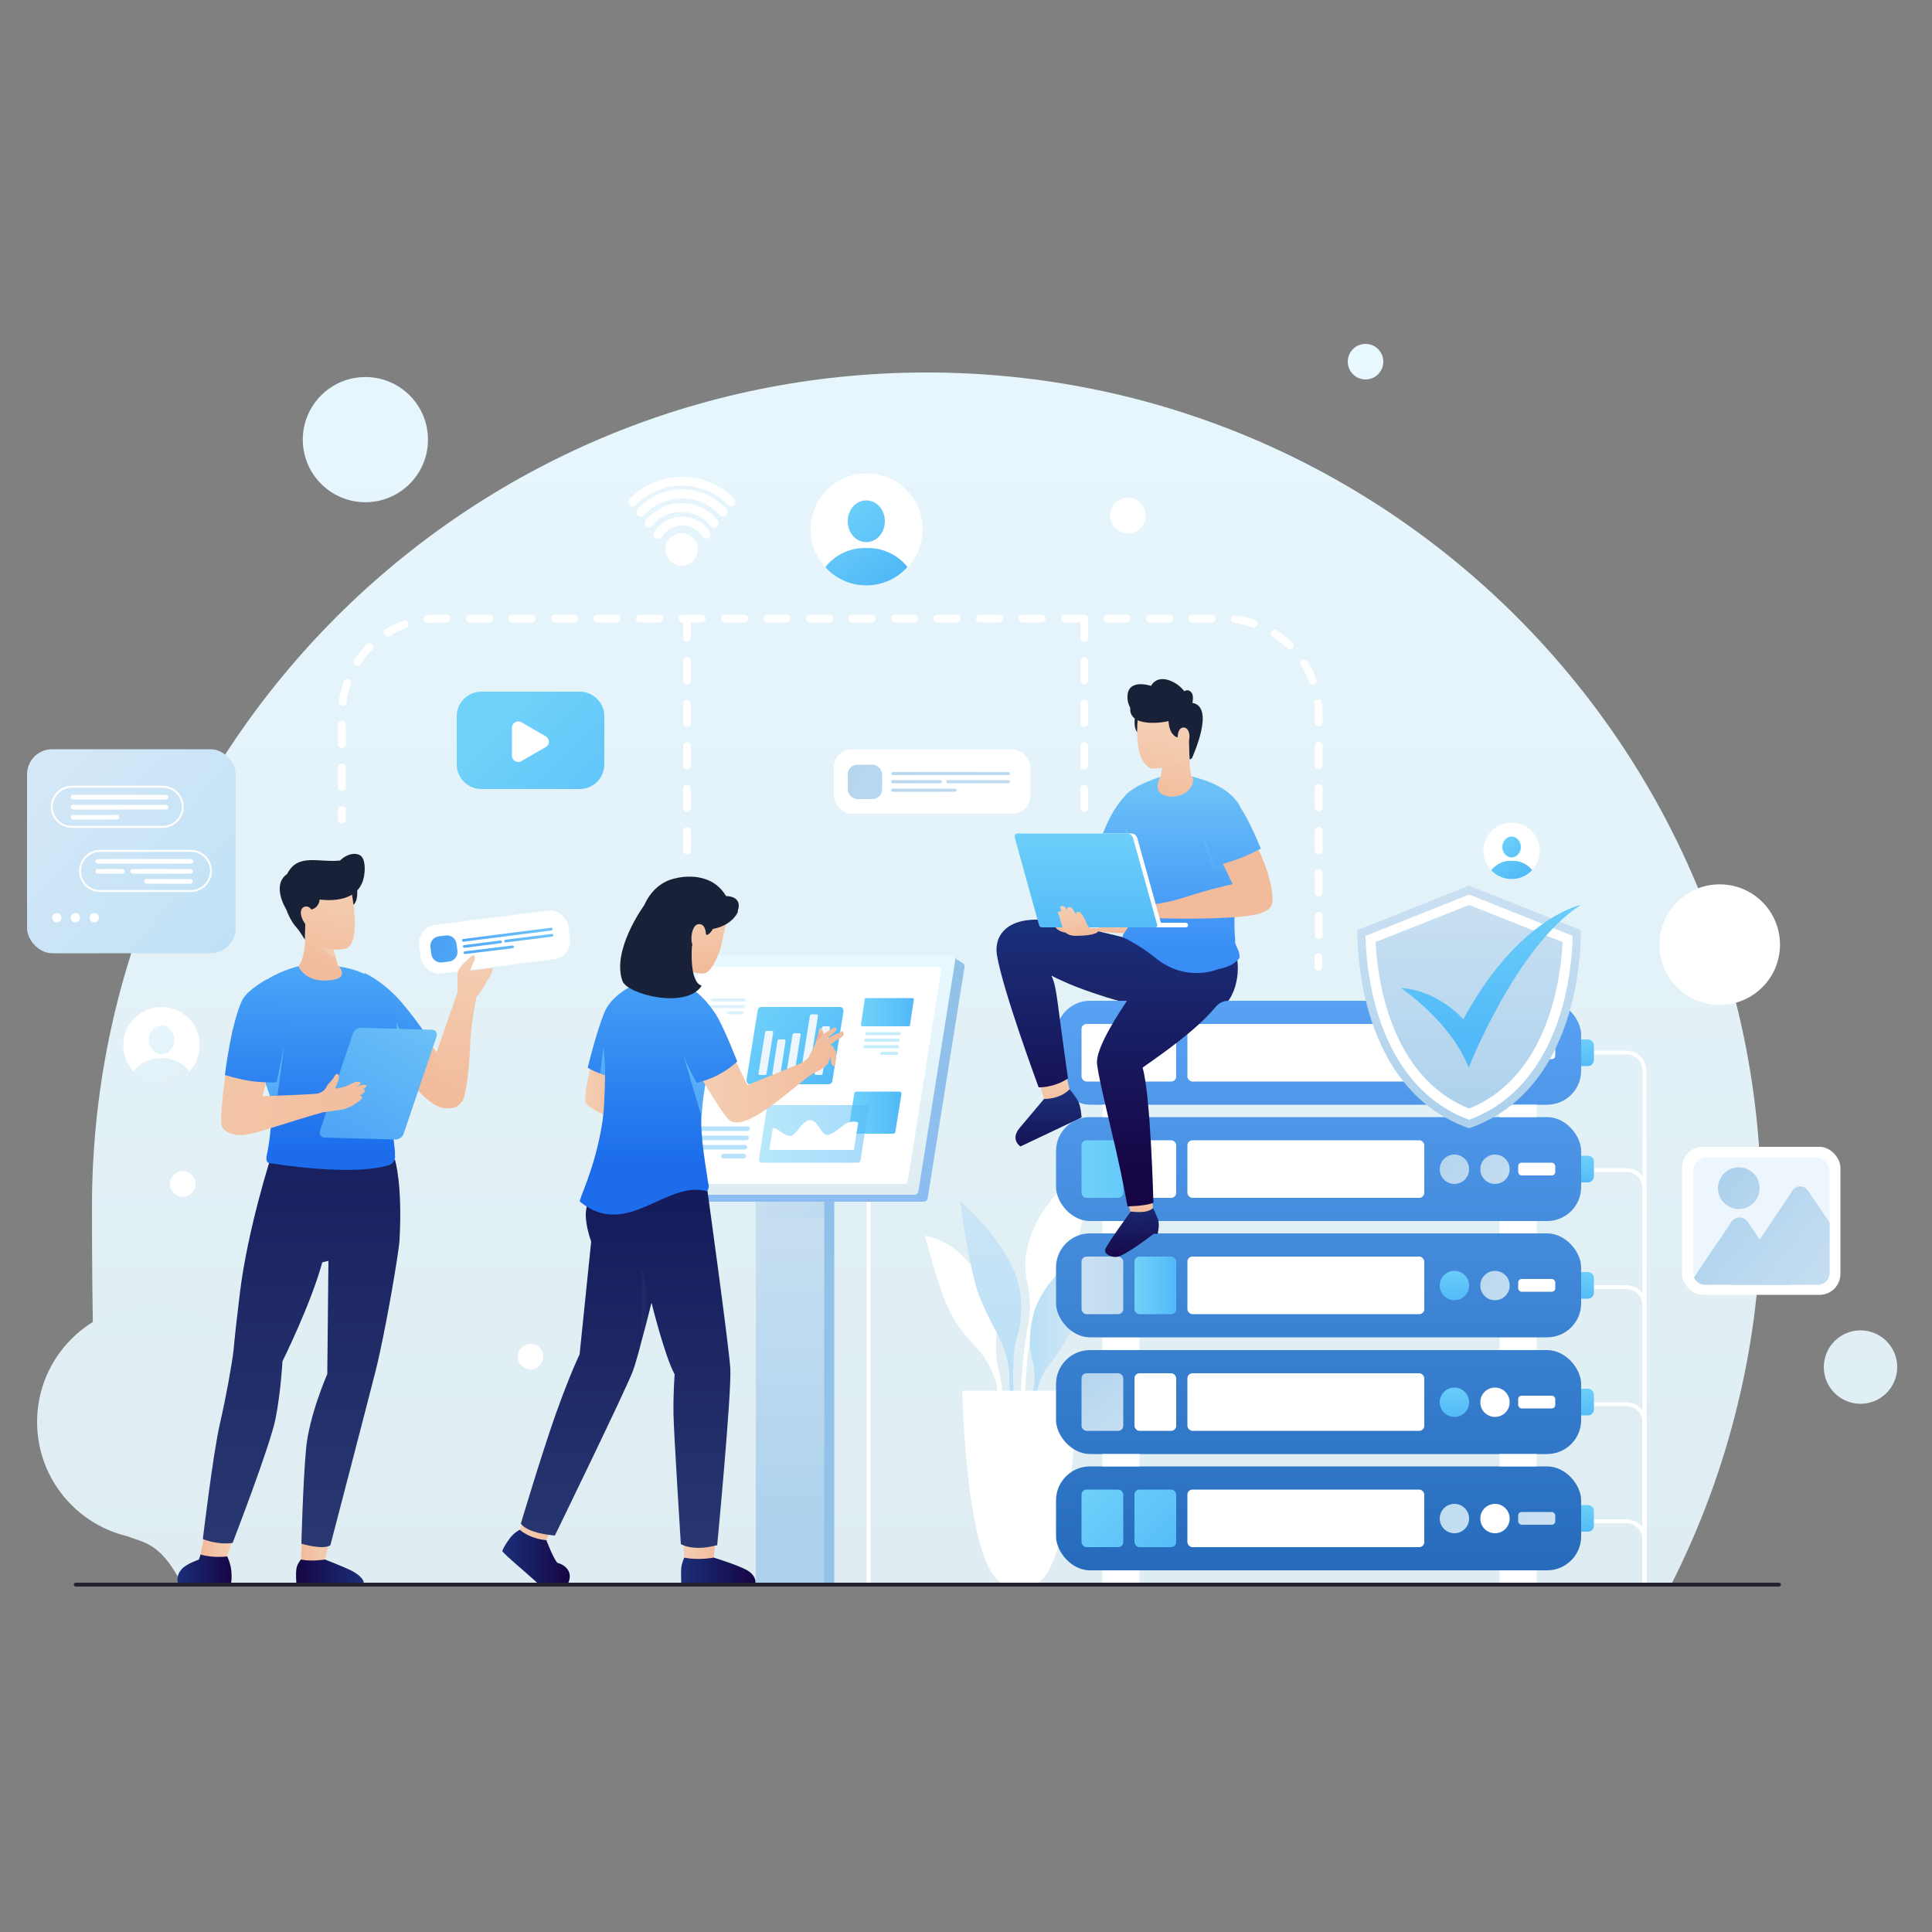 <svg xmlns="http://www.w3.org/2000/svg" xmlns:xlink="http://www.w3.org/1999/xlink" viewBox="0 0 500 500"><rect x="0" y="0" width="500" height="500" fill="#808080" stroke="none"/><defs><style>      .cls-1 {        fill: url(#linear-gradient-94);      }      .cls-1, .cls-2, .cls-3, .cls-4, .cls-5, .cls-6, .cls-7, .cls-8, .cls-9, .cls-10, .cls-11, .cls-12, .cls-13, .cls-14, .cls-15, .cls-16, .cls-17, .cls-18, .cls-19, .cls-20, .cls-21, .cls-22, .cls-23, .cls-24, .cls-25, .cls-26, .cls-27, .cls-28, .cls-29, .cls-30, .cls-31, .cls-32, .cls-33, .cls-34, .cls-35, .cls-36, .cls-37, .cls-38, .cls-39, .cls-40, .cls-41, .cls-42, .cls-43, .cls-44, .cls-45, .cls-46, .cls-47, .cls-48, .cls-49, .cls-50, .cls-51, .cls-52, .cls-53, .cls-54, .cls-55, .cls-56, .cls-57, .cls-58, .cls-59, .cls-60, .cls-61, .cls-62, .cls-63, .cls-64, .cls-65, .cls-66, .cls-67, .cls-68, .cls-69, .cls-70, .cls-71, .cls-72, .cls-73, .cls-74, .cls-75, .cls-76, .cls-77, .cls-78, .cls-79, .cls-80, .cls-81, .cls-82, .cls-83, .cls-84, .cls-85, .cls-86, .cls-87, .cls-88, .cls-89, .cls-90, .cls-91, .cls-92, .cls-93, .cls-94, .cls-95, .cls-96, .cls-97, .cls-98, .cls-99, .cls-100, .cls-101, .cls-102, .cls-103, .cls-104, .cls-105, .cls-106, .cls-107, .cls-108, .cls-109, .cls-110, .cls-111, .cls-112, .cls-113, .cls-114, .cls-115, .cls-116, .cls-117, .cls-118, .cls-119, .cls-120, .cls-121, .cls-122, .cls-123, .cls-124, .cls-125, .cls-126, .cls-127, .cls-128, .cls-129, .cls-130, .cls-131, .cls-132, .cls-133 {        stroke-width: 0px;      }      .cls-1, .cls-10, .cls-16, .cls-23, .cls-27, .cls-44, .cls-48, .cls-65, .cls-85, .cls-114, .cls-127 {        mix-blend-mode: multiply;      }      .cls-1, .cls-134, .cls-44, .cls-48, .cls-119 {        opacity: .5;      }      .cls-2 {        fill: url(#linear-gradient-38);      }      .cls-3 {        fill: url(#linear-gradient-12);      }      .cls-4 {        fill: url(#linear-gradient-127);      }      .cls-5 {        fill: url(#linear-gradient-17);      }      .cls-6 {        fill: url(#linear-gradient-88);      }      .cls-7 {        fill: url(#linear-gradient-19);      }      .cls-8 {        fill: url(#linear-gradient-33);      }      .cls-9 {        fill: url(#linear-gradient);      }      .cls-10 {        fill: url(#linear-gradient-104);      }      .cls-11 {        fill: url(#linear-gradient-62);      }      .cls-12 {        fill: url(#linear-gradient-92);      }      .cls-13 {        fill: url(#linear-gradient-98);      }      .cls-14 {        fill: url(#linear-gradient-67);      }      .cls-15 {        fill: url(#linear-gradient-57);      }      .cls-16 {        fill: url(#linear-gradient-100);      }      .cls-135 {        stroke: #232230;      }      .cls-135, .cls-136, .cls-137, .cls-138, .cls-139, .cls-140 {        fill: none;      }      .cls-135, .cls-136, .cls-139, .cls-140 {        stroke-linecap: round;        stroke-linejoin: round;      }      .cls-17 {        fill: url(#linear-gradient-21);      }      .cls-18 {        fill: url(#linear-gradient-6);      }      .cls-19 {        fill: url(#linear-gradient-124);      }      .cls-141 {        isolation: isolate;      }      .cls-20 {        fill: url(#linear-gradient-42);      }      .cls-21 {        fill: #eef6fd;      }      .cls-22 {        fill: url(#linear-gradient-95);      }      .cls-23 {        fill: url(#linear-gradient-89);      }      .cls-24 {        fill: url(#linear-gradient-15);      }      .cls-25 {        fill: url(#linear-gradient-11);      }      .cls-26 {        fill: url(#linear-gradient-101);      }      .cls-27 {        fill: url(#linear-gradient-50);      }      .cls-28 {        fill: url(#linear-gradient-81);      }      .cls-29 {        fill: url(#linear-gradient-73);      }      .cls-30 {        fill: url(#linear-gradient-91);      }      .cls-31 {        fill: url(#linear-gradient-5);      }      .cls-136, .cls-137, .cls-138, .cls-139, .cls-140 {        stroke: #fff;      }      .cls-136, .cls-139, .cls-140 {        stroke-width: 2px;      }      .cls-32 {        fill: url(#linear-gradient-31);      }      .cls-33 {        fill: url(#linear-gradient-103);      }      .cls-34 {        fill: url(#linear-gradient-71);      }      .cls-35 {        fill: url(#linear-gradient-58);      }      .cls-36 {        fill: url(#linear-gradient-63);      }      .cls-37 {        fill: url(#linear-gradient-34);      }      .cls-38 {        fill: #192139;      }      .cls-39 {        fill: url(#linear-gradient-122);      }      .cls-40 {        fill: url(#linear-gradient-96);      }      .cls-41 {        fill: url(#linear-gradient-120);      }      .cls-42 {        fill: url(#linear-gradient-41);      }      .cls-43 {        fill: url(#linear-gradient-40);      }      .cls-44 {        fill: url(#linear-gradient-43);      }      .cls-45 {        fill: url(#linear-gradient-126);      }      .cls-46 {        fill: url(#linear-gradient-13);      }      .cls-47 {        fill: url(#linear-gradient-23);      }      .cls-48 {        fill: url(#linear-gradient-61);      }      .cls-49 {        fill: url(#linear-gradient-25);      }      .cls-142, .cls-50, .cls-66, .cls-82 {        opacity: .4;      }      .cls-137, .cls-138 {        stroke-miterlimit: 10;      }      .cls-50 {        fill: url(#linear-gradient-76);      }      .cls-51 {        fill: url(#linear-gradient-16);      }      .cls-52 {        fill: url(#linear-gradient-22);      }      .cls-53 {        fill: url(#linear-gradient-54);      }      .cls-54 {        fill: url(#linear-gradient-55);      }      .cls-55 {        fill: url(#linear-gradient-110);      }      .cls-56 {        fill: url(#linear-gradient-35);      }      .cls-57 {        fill: url(#linear-gradient-32);      }      .cls-58 {        fill: url(#linear-gradient-60);      }      .cls-59 {        fill: url(#linear-gradient-59);      }      .cls-60 {        fill: url(#linear-gradient-20);      }      .cls-61 {        fill: url(#linear-gradient-14);      }      .cls-62 {        fill: url(#linear-gradient-2);      }      .cls-63 {        fill: url(#linear-gradient-52);      }      .cls-64 {        fill: url(#linear-gradient-45);      }      .cls-65 {        fill: url(#linear-gradient-87);      }      .cls-66 {        fill: url(#linear-gradient-78);      }      .cls-67 {        fill: url(#linear-gradient-93);      }      .cls-68 {        fill: url(#linear-gradient-7);      }      .cls-69 {        fill: url(#linear-gradient-39);      }      .cls-70 {        fill: url(#linear-gradient-3);      }      .cls-71 {        fill: url(#linear-gradient-119);      }      .cls-72 {        fill: url(#linear-gradient-69);      }      .cls-73 {        fill: url(#linear-gradient-125);      }      .cls-74 {        fill: #e9cdb2;      }      .cls-75 {        fill: url(#linear-gradient-9);      }      .cls-76 {        fill: url(#linear-gradient-27);      }      .cls-138 {        stroke-width: .5px;      }      .cls-77 {        fill: url(#linear-gradient-82);      }      .cls-78 {        fill: url(#linear-gradient-105);      }      .cls-79 {        fill: url(#linear-gradient-83);      }      .cls-80 {        fill: url(#linear-gradient-90);      }      .cls-81 {        fill: url(#linear-gradient-117);      }      .cls-82 {        fill: url(#linear-gradient-77);      }      .cls-83 {        fill: url(#linear-gradient-85);      }      .cls-84 {        fill: url(#linear-gradient-65);      }      .cls-85 {        fill: url(#linear-gradient-47);      }      .cls-139 {        stroke-dasharray: 0 0 5 6;      }      .cls-86 {        fill: url(#linear-gradient-36);      }      .cls-87 {        fill: url(#linear-gradient-48);      }      .cls-88 {        fill: url(#linear-gradient-49);      }      .cls-89 {        fill: url(#linear-gradient-8);      }      .cls-90 {        fill: url(#linear-gradient-24);      }      .cls-91 {        fill: url(#linear-gradient-26);      }      .cls-92 {        fill: url(#linear-gradient-114);      }      .cls-93 {        fill: url(#linear-gradient-18);      }      .cls-94 {        fill: url(#linear-gradient-51);      }      .cls-140 {        stroke-dasharray: 0 0 5 6;      }      .cls-95 {        fill: url(#linear-gradient-30);      }      .cls-96 {        fill: url(#linear-gradient-121);      }      .cls-97 {        fill: #fff;      }      .cls-98 {        fill: url(#linear-gradient-44);      }      .cls-99 {        fill: url(#linear-gradient-84);      }      .cls-100 {        fill: url(#linear-gradient-97);      }      .cls-101 {        fill: url(#linear-gradient-68);      }      .cls-102 {        fill: url(#linear-gradient-129);      }      .cls-103 {        fill: url(#linear-gradient-72);      }      .cls-104 {        fill: url(#linear-gradient-29);      }      .cls-105 {        fill: url(#linear-gradient-46);      }      .cls-106 {        fill: url(#linear-gradient-64);      }      .cls-107 {        fill: url(#linear-gradient-107);      }      .cls-108 {        fill: url(#linear-gradient-109);      }      .cls-109 {        fill: url(#linear-gradient-113);      }      .cls-110 {        fill: url(#linear-gradient-28);      }      .cls-111 {        fill: url(#linear-gradient-56);      }      .cls-112 {        fill: url(#linear-gradient-99);      }      .cls-113 {        fill: url(#linear-gradient-10);      }      .cls-114 {        fill: url(#linear-gradient-106);      }      .cls-115 {        fill: url(#linear-gradient-70);      }      .cls-116 {        fill: url(#linear-gradient-86);      }      .cls-117 {        fill: url(#linear-gradient-74);      }      .cls-118 {        fill: url(#linear-gradient-102);      }      .cls-119 {        fill: url(#linear-gradient-66);      }      .cls-120 {        fill: url(#linear-gradient-4);      }      .cls-121 {        fill: url(#linear-gradient-118);      }      .cls-122 {        fill: url(#linear-gradient-112);      }      .cls-123 {        fill: url(#linear-gradient-123);      }      .cls-124 {        fill: url(#linear-gradient-128);      }      .cls-125 {        fill: url(#linear-gradient-37);      }      .cls-126 {        fill: url(#linear-gradient-80);      }      .cls-127 {        fill: url(#linear-gradient-53);      }      .cls-128 {        fill: url(#linear-gradient-115);      }      .cls-129 {        fill: url(#linear-gradient-116);      }      .cls-130 {        fill: url(#linear-gradient-79);      }      .cls-131 {        fill: url(#linear-gradient-111);      }      .cls-132 {        fill: url(#linear-gradient-108);      }      .cls-133 {        fill: url(#linear-gradient-75);      }    </style><linearGradient id="linear-gradient" x1="239.8" y1="412.3" x2="239.8" y2="41.6" gradientUnits="userSpaceOnUse"><stop offset="0" stop-color="#dfedf2"></stop><stop offset="1" stop-color="#e8f8ff"></stop></linearGradient><linearGradient id="linear-gradient-2" x1="94.6" y1="413.5" x2="94.6" y2="42.7" gradientTransform="translate(108.2 -33.5) rotate(45)" xlink:href="#linear-gradient"></linearGradient><linearGradient id="linear-gradient-3" x1="481.5" y1="413.5" x2="481.5" y2="42.7" xlink:href="#linear-gradient"></linearGradient><linearGradient id="linear-gradient-4" x1="353.4" y1="411" x2="353.4" y2="81.6" xlink:href="#linear-gradient"></linearGradient><linearGradient id="linear-gradient-5" x1="40" y1="420.6" x2="40" y2="-124.9" xlink:href="#linear-gradient"></linearGradient><linearGradient id="linear-gradient-6" x1="257.9" y1="367.8" x2="254.5" y2="263.2" gradientUnits="userSpaceOnUse"><stop offset="0" stop-color="#b6dff6"></stop><stop offset="1" stop-color="#ddeaf7"></stop></linearGradient><linearGradient id="linear-gradient-7" x1="266" y1="351.8" x2="283.5" y2="351.8" xlink:href="#linear-gradient-6"></linearGradient><linearGradient id="linear-gradient-8" x1="218.6" y1="126.9" x2="234.2" y2="148.9" gradientUnits="userSpaceOnUse"><stop offset="0" stop-color="#71d2f9"></stop><stop offset="1" stop-color="#51b9f8"></stop></linearGradient><linearGradient id="linear-gradient-9" x1="213.4" y1="131.6" x2="227.7" y2="151.7" xlink:href="#linear-gradient-8"></linearGradient><linearGradient id="linear-gradient-10" x1="388.4" y1="215.2" x2="396.2" y2="226.2" xlink:href="#linear-gradient-8"></linearGradient><linearGradient id="linear-gradient-11" x1="385.8" y1="217.5" x2="393" y2="227.6" xlink:href="#linear-gradient-8"></linearGradient><linearGradient id="linear-gradient-12" x1="54.2" y1="288.7" x2="36.2" y2="260.2" xlink:href="#linear-gradient"></linearGradient><linearGradient id="linear-gradient-13" x1="50.5" y1="291" x2="32.5" y2="262.6" xlink:href="#linear-gradient"></linearGradient><linearGradient id="linear-gradient-14" x1="341.2" y1="409.7" x2="341.2" y2="248.7" gradientUnits="userSpaceOnUse"><stop offset="0" stop-color="#256aba"></stop><stop offset="1" stop-color="#5ca5f7"></stop></linearGradient><linearGradient id="linear-gradient-15" x1="277.9" y1="385.5" x2="301.7" y2="409.6" xlink:href="#linear-gradient-8"></linearGradient><linearGradient id="linear-gradient-16" x1="284.9" y1="378.7" x2="308.7" y2="402.8" xlink:href="#linear-gradient-8"></linearGradient><linearGradient id="linear-gradient-17" x1="404.8" y1="393" x2="304.7" y2="393" gradientUnits="userSpaceOnUse"><stop offset="0" stop-color="#cbe1f2"></stop><stop offset="1" stop-color="#aed2ed"></stop></linearGradient><linearGradient id="linear-gradient-18" x1="404.8" y1="393" x2="304.8" y2="393" xlink:href="#linear-gradient-17"></linearGradient><linearGradient id="linear-gradient-19" x1="410.8" y1="388.3" x2="410.8" y2="397.4" xlink:href="#linear-gradient-8"></linearGradient><linearGradient id="linear-gradient-20" y1="409.7" y2="248.7" xlink:href="#linear-gradient-14"></linearGradient><linearGradient id="linear-gradient-21" x1="293.5" y1="374.7" x2="276.7" y2="350.3" xlink:href="#linear-gradient-17"></linearGradient><linearGradient id="linear-gradient-22" x1="376.3" y1="356.4" x2="376.3" y2="367.3" xlink:href="#linear-gradient-8"></linearGradient><linearGradient id="linear-gradient-23" x1="410.8" y1="358.2" x2="410.8" y2="367.2" xlink:href="#linear-gradient-8"></linearGradient><linearGradient id="linear-gradient-24" y1="409.7" y2="248.7" xlink:href="#linear-gradient-14"></linearGradient><linearGradient id="linear-gradient-25" x1="278.9" y1="332.7" x2="312.8" y2="332.7" xlink:href="#linear-gradient-17"></linearGradient><linearGradient id="linear-gradient-26" x1="293.6" y1="332.7" x2="304.4" y2="332.7" xlink:href="#linear-gradient-8"></linearGradient><linearGradient id="linear-gradient-27" x1="376.3" y1="326.3" x2="376.3" y2="337.2" xlink:href="#linear-gradient-8"></linearGradient><linearGradient id="linear-gradient-28" x1="397.9" y1="342" x2="372.7" y2="320.8" xlink:href="#linear-gradient-17"></linearGradient><linearGradient id="linear-gradient-29" x1="410.8" y1="328.1" x2="410.8" y2="337.1" xlink:href="#linear-gradient-8"></linearGradient><linearGradient id="linear-gradient-30" y1="409.7" y2="248.7" xlink:href="#linear-gradient-14"></linearGradient><linearGradient id="linear-gradient-31" x1="278.9" y1="302.6" x2="312.8" y2="302.6" xlink:href="#linear-gradient-8"></linearGradient><linearGradient id="linear-gradient-32" x1="396.8" y1="314.4" x2="366.9" y2="297.1" xlink:href="#linear-gradient-17"></linearGradient><linearGradient id="linear-gradient-33" x1="399.5" y1="309.9" x2="369.5" y2="292.6" xlink:href="#linear-gradient-17"></linearGradient><linearGradient id="linear-gradient-34" x1="410.8" y1="298" x2="410.8" y2="307" xlink:href="#linear-gradient-8"></linearGradient><linearGradient id="linear-gradient-35" y1="409.7" y2="248.7" xlink:href="#linear-gradient-14"></linearGradient><linearGradient id="linear-gradient-36" x1="386.8" y1="266" x2="386.8" y2="276.9" xlink:href="#linear-gradient-8"></linearGradient><linearGradient id="linear-gradient-37" x1="410.8" y1="267.8" x2="410.8" y2="276.9" xlink:href="#linear-gradient-8"></linearGradient><linearGradient id="linear-gradient-38" x1="292.4" y1="310.3" x2="293.1" y2="326.4" gradientUnits="userSpaceOnUse"><stop offset="0" stop-color="#1a2f79"></stop><stop offset="1" stop-color="#160545"></stop></linearGradient><linearGradient id="linear-gradient-39" x1="271.4" y1="282.8" x2="271.4" y2="303.4" xlink:href="#linear-gradient-38"></linearGradient><linearGradient id="linear-gradient-40" x1="272.7" y1="278" x2="272.7" y2="287.5" gradientUnits="userSpaceOnUse"><stop offset="0" stop-color="#f4cfb3"></stop><stop offset="1" stop-color="#f2bb9b"></stop></linearGradient><linearGradient id="linear-gradient-41" x1="289.6" y1="237.1" x2="289.6" y2="241.4" xlink:href="#linear-gradient-40"></linearGradient><linearGradient id="linear-gradient-42" x1="280.6" y1="240.9" x2="280.6" y2="301.2" xlink:href="#linear-gradient-38"></linearGradient><linearGradient id="linear-gradient-43" x1="288.3" y1="253.2" x2="288.3" y2="263" gradientUnits="userSpaceOnUse"><stop offset="0" stop-color="#283770"></stop><stop offset="1" stop-color="#141a5a"></stop></linearGradient><linearGradient id="linear-gradient-44" x1="294.8" y1="307.7" x2="295.1" y2="314.2" xlink:href="#linear-gradient-40"></linearGradient><linearGradient id="linear-gradient-45" x1="302.1" y1="241.7" x2="302.1" y2="303.6" xlink:href="#linear-gradient-38"></linearGradient><linearGradient id="linear-gradient-46" x1="288.3" y1="201.4" x2="288.3" y2="246.1" gradientUnits="userSpaceOnUse"><stop offset="0" stop-color="#6ec4f7"></stop><stop offset="1" stop-color="#398ef6"></stop></linearGradient><linearGradient id="linear-gradient-47" x1="291.9" y1="214.9" x2="291.9" y2="221.9" xlink:href="#linear-gradient-46"></linearGradient><linearGradient id="linear-gradient-48" x1="305.6" y1="201.4" x2="305.6" y2="246.1" xlink:href="#linear-gradient-46"></linearGradient><linearGradient id="linear-gradient-49" x1="228.8" y1="189.7" x2="224.4" y2="209.2" gradientTransform="translate(78.3)" xlink:href="#linear-gradient-40"></linearGradient><linearGradient id="linear-gradient-50" x1="-45" y1="195.3" x2="-36.7" y2="201.3" gradientTransform="translate(260.5) rotate(-180) scale(1 -1)" xlink:href="#linear-gradient-40"></linearGradient><linearGradient id="linear-gradient-51" x1="223.1" y1="188.4" x2="218.8" y2="208" gradientTransform="translate(78.3)" xlink:href="#linear-gradient-40"></linearGradient><linearGradient id="linear-gradient-52" x1="228.2" y1="189.5" x2="223.8" y2="209.1" gradientTransform="translate(78.3)" xlink:href="#linear-gradient-40"></linearGradient><linearGradient id="linear-gradient-53" x1="315.2" y1="211.9" x2="315.2" y2="239.3" xlink:href="#linear-gradient-46"></linearGradient><linearGradient id="linear-gradient-54" x1="255.3" y1="204" x2="302.9" y2="226.4" gradientTransform="translate(-16.8 20.4) rotate(-4.5)" xlink:href="#linear-gradient-40"></linearGradient><linearGradient id="linear-gradient-55" x1="281.1" y1="211.8" x2="281.1" y2="243.3" xlink:href="#linear-gradient-8"></linearGradient><linearGradient id="linear-gradient-56" x1="268.6" y1="237.5" x2="273.5" y2="239.8" xlink:href="#linear-gradient-40"></linearGradient><linearGradient id="linear-gradient-57" x1="-17.4" y1="233.8" x2="-19.9" y2="242.4" gradientTransform="translate(260.5) rotate(-180) scale(1 -1)" xlink:href="#linear-gradient-40"></linearGradient><linearGradient id="linear-gradient-58" x1="318.1" y1="201.4" x2="318.1" y2="246.1" xlink:href="#linear-gradient-46"></linearGradient><linearGradient id="linear-gradient-59" x1="206.2" y1="270.1" x2="206.2" y2="331.3" gradientTransform="translate(412.5 702.1) rotate(-180)" gradientUnits="userSpaceOnUse"><stop offset="0" stop-color="#8bbdf2"></stop><stop offset="1" stop-color="#92c2e8"></stop></linearGradient><linearGradient id="linear-gradient-60" x1="204.4" y1="302.9" x2="204.4" y2="394.6" gradientTransform="translate(408.8 702.1) rotate(-180)" xlink:href="#linear-gradient-17"></linearGradient><linearGradient id="linear-gradient-61" x1="189.2" y1="307.6" x2="224.6" y2="320.3" xlink:href="#linear-gradient-17"></linearGradient><linearGradient id="linear-gradient-62" x1="209.4" y1="309.3" x2="209.4" y2="257.6" gradientTransform="matrix(1,0,0,1,0,0)" xlink:href="#linear-gradient-59"></linearGradient><linearGradient id="linear-gradient-63" x1="-115" y1="309.2" x2="-115" y2="249.7" gradientTransform="translate(92.9) rotate(-180) scale(1 -1)" xlink:href="#linear-gradient"></linearGradient><linearGradient id="linear-gradient-64" x1="193.3" y1="260.5" x2="217.5" y2="280.3" xlink:href="#linear-gradient-8"></linearGradient><linearGradient id="linear-gradient-65" x1="219.5" y1="287.9" x2="233.2" y2="287.9" xlink:href="#linear-gradient-8"></linearGradient><linearGradient id="linear-gradient-66" x1="196.4" y1="293.5" x2="224.8" y2="293.5" xlink:href="#linear-gradient-8"></linearGradient><linearGradient id="linear-gradient-67" x1="222.8" y1="262" x2="236.6" y2="262" xlink:href="#linear-gradient-8"></linearGradient><linearGradient id="linear-gradient-68" x1="70.5" y1="279.7" x2="84.3" y2="287.9" gradientTransform="translate(363.2) rotate(-180) scale(1 -1) skewX(17.6)" xlink:href="#linear-gradient-8"></linearGradient><linearGradient id="linear-gradient-69" x1="69.7" y1="281.1" x2="83.5" y2="289.3" gradientTransform="translate(363.2) rotate(-180) scale(1 -1) skewX(17.6)" xlink:href="#linear-gradient-8"></linearGradient><linearGradient id="linear-gradient-70" x1="68.9" y1="282.4" x2="82.7" y2="290.7" gradientTransform="translate(363.2) rotate(-180) scale(1 -1) skewX(17.6)" xlink:href="#linear-gradient-8"></linearGradient><linearGradient id="linear-gradient-71" x1="67.5" y1="284.8" x2="81.3" y2="293" gradientTransform="translate(363.2) rotate(-180) scale(1 -1) skewX(17.6)" xlink:href="#linear-gradient-8"></linearGradient><linearGradient id="linear-gradient-72" x1="44.7" y1="265.9" x2="58.2" y2="275.2" gradientTransform="translate(363.2) rotate(-180) scale(1 -1) skewX(17.6)" xlink:href="#linear-gradient-8"></linearGradient><linearGradient id="linear-gradient-73" x1="43.4" y1="267.7" x2="57" y2="277" gradientTransform="translate(363.2) rotate(-180) scale(1 -1) skewX(17.6)" xlink:href="#linear-gradient-8"></linearGradient><linearGradient id="linear-gradient-74" x1="42.2" y1="269.5" x2="55.8" y2="278.7" gradientTransform="translate(363.2) rotate(-180) scale(1 -1) skewX(17.6)" xlink:href="#linear-gradient-8"></linearGradient><linearGradient id="linear-gradient-75" x1="40" y1="272.8" x2="53.5" y2="282.1" gradientTransform="translate(363.2) rotate(-180) scale(1 -1) skewX(17.6)" xlink:href="#linear-gradient-8"></linearGradient><linearGradient id="linear-gradient-76" x1="50.9" y1="230.6" x2="64.9" y2="240.1" gradientTransform="translate(363.2) rotate(-180) scale(1 -1) skewX(17.6)" xlink:href="#linear-gradient-8"></linearGradient><linearGradient id="linear-gradient-77" x1="50.1" y1="231.8" x2="64.1" y2="241.3" gradientTransform="translate(363.2) rotate(-180) scale(1 -1) skewX(17.6)" xlink:href="#linear-gradient-8"></linearGradient><linearGradient id="linear-gradient-78" x1="48.6" y1="234.1" x2="62.6" y2="243.6" gradientTransform="translate(363.2) rotate(-180) scale(1 -1) skewX(17.6)" xlink:href="#linear-gradient-8"></linearGradient><linearGradient id="linear-gradient-79" x1="176.6" y1="399.5" x2="185.5" y2="399.5" xlink:href="#linear-gradient-40"></linearGradient><linearGradient id="linear-gradient-80" x1="176.2" y1="406.4" x2="195.5" y2="406.4" xlink:href="#linear-gradient-38"></linearGradient><linearGradient id="linear-gradient-81" x1="133.6" y1="397" x2="143.7" y2="397" xlink:href="#linear-gradient-40"></linearGradient><linearGradient id="linear-gradient-82" x1="130.1" y1="402.8" x2="147.5" y2="402.8" xlink:href="#linear-gradient-38"></linearGradient><linearGradient id="linear-gradient-83" x1="161.8" y1="400.6" x2="161.8" y2="306.9" xlink:href="#linear-gradient-43"></linearGradient><linearGradient id="linear-gradient-84" x1="178.8" y1="233.9" x2="179" y2="250.7" xlink:href="#linear-gradient-40"></linearGradient><linearGradient id="linear-gradient-85" x1="151.5" y1="281.1" x2="161.2" y2="281.1" xlink:href="#linear-gradient-40"></linearGradient><linearGradient id="linear-gradient-86" x1="156.5" y1="249.1" x2="156.5" y2="301.8" gradientUnits="userSpaceOnUse"><stop offset="0" stop-color="#49a5f7"></stop><stop offset="1" stop-color="#1c6ceb"></stop></linearGradient><linearGradient id="linear-gradient-87" x1="157.8" y1="264.6" x2="157.8" y2="289.8" xlink:href="#linear-gradient-46"></linearGradient><linearGradient id="linear-gradient-88" x1="167.7" y1="249.2" x2="167.7" y2="301.5" xlink:href="#linear-gradient-86"></linearGradient><linearGradient id="linear-gradient-89" x1="179.8" y1="261.3" x2="179.8" y2="308.3" xlink:href="#linear-gradient-46"></linearGradient><linearGradient id="linear-gradient-90" x1="212.4" y1="265.8" x2="212.2" y2="267.7" gradientUnits="userSpaceOnUse"><stop offset="0" stop-color="#f4cfb3"></stop><stop offset="1" stop-color="#f2b091"></stop></linearGradient><linearGradient id="linear-gradient-91" x1="179.6" y1="278.2" x2="218.3" y2="278.2" xlink:href="#linear-gradient-40"></linearGradient><linearGradient id="linear-gradient-92" x1="183.1" y1="249.3" x2="183.1" y2="301.2" xlink:href="#linear-gradient-86"></linearGradient><linearGradient id="linear-gradient-93" x1="180.6" y1="233.9" x2="180.9" y2="250.7" xlink:href="#linear-gradient-40"></linearGradient><linearGradient id="linear-gradient-94" x1="166.1" y1="337.6" x2="168.6" y2="337.6" xlink:href="#linear-gradient-43"></linearGradient><linearGradient id="linear-gradient-95" x1="-153.4" y1="399.9" x2="-145.2" y2="399.9" gradientTransform="translate(-67.3) rotate(-180) scale(1 -1)" xlink:href="#linear-gradient-40"></linearGradient><linearGradient id="linear-gradient-96" x1="-125.4" y1="389.6" x2="-116.7" y2="389.6" gradientTransform="translate(-29.3 -.4) rotate(-174.9) scale(1 -1)" xlink:href="#linear-gradient-40"></linearGradient><linearGradient id="linear-gradient-97" x1="-161.4" y1="406.7" x2="-143.9" y2="406.7" gradientTransform="translate(-67.3) rotate(-180) scale(1 -1)" xlink:href="#linear-gradient-38"></linearGradient><linearGradient id="linear-gradient-98" x1="-174.8" y1="226.2" x2="-176.6" y2="267.5" gradientTransform="translate(-22.8 -9.4) rotate(-170.9) scale(1 -1)" xlink:href="#linear-gradient-40"></linearGradient><linearGradient id="linear-gradient-99" x1="-166.9" y1="239" x2="-166.9" y2="286.8" gradientTransform="translate(-22.8 -9.4) rotate(-170.9) scale(1 -1)" xlink:href="#linear-gradient-86"></linearGradient><linearGradient id="linear-gradient-100" x1="102.6" y1="264.2" x2="102.6" y2="274.2" xlink:href="#linear-gradient-46"></linearGradient><linearGradient id="linear-gradient-101" x1="77.9" y1="396.9" x2="77.9" y2="271.6" xlink:href="#linear-gradient-43"></linearGradient><linearGradient id="linear-gradient-102" x1="45.8" y1="406" x2="59.9" y2="406" xlink:href="#linear-gradient-38"></linearGradient><linearGradient id="linear-gradient-103" x1="83.5" y1="251.4" x2="83.5" y2="298.7" xlink:href="#linear-gradient-86"></linearGradient><linearGradient id="linear-gradient-104" x1="69.8" y1="270.2" x2="69.8" y2="295.6" xlink:href="#linear-gradient-46"></linearGradient><linearGradient id="linear-gradient-105" x1="-156.7" y1="229.1" x2="-149" y2="251.1" gradientTransform="translate(-67.3) rotate(-180) scale(1 -1)" xlink:href="#linear-gradient-40"></linearGradient><linearGradient id="linear-gradient-106" x1="-154.2" y1="245.1" x2="-148" y2="245.1" gradientTransform="translate(-67.3) rotate(-180) scale(1 -1)" xlink:href="#linear-gradient-40"></linearGradient><linearGradient id="linear-gradient-107" x1="-165.3" y1="222.2" x2="-157.6" y2="244.2" gradientTransform="translate(-108.8 30.3) rotate(172.2) scale(1 -1)" xlink:href="#linear-gradient-40"></linearGradient><linearGradient id="linear-gradient-108" x1="-162.1" y1="221" x2="-154.3" y2="243.1" gradientTransform="translate(-108.8 30.3) rotate(172.2) scale(1 -1)" xlink:href="#linear-gradient-40"></linearGradient><linearGradient id="linear-gradient-109" x1="-177.3" y1="259.4" x2="-152.1" y2="303.4" gradientTransform="translate(-67.3) rotate(-180) scale(1 -1)" gradientUnits="userSpaceOnUse"><stop offset="0" stop-color="#6ec4f7"></stop><stop offset="1" stop-color="#489ff6"></stop></linearGradient><linearGradient id="linear-gradient-110" x1="16.7" y1="266.7" x2="104.4" y2="293.8" xlink:href="#linear-gradient-40"></linearGradient><linearGradient id="linear-gradient-111" x1="-133.4" y1="251.3" x2="-133.4" y2="297.7" gradientTransform="translate(-67.3) rotate(-180) scale(1 -1)" xlink:href="#linear-gradient-86"></linearGradient><linearGradient id="linear-gradient-112" x1="138.6" y1="261.5" x2="110.3" y2="254.6" gradientTransform="translate(1.3 -9.7)" xlink:href="#linear-gradient-109"></linearGradient><linearGradient id="linear-gradient-113" x1="140.5" y1="256.2" x2="111.6" y2="249.1" gradientTransform="translate(-29.6 6.4) rotate(-7.2)" xlink:href="#linear-gradient-109"></linearGradient><linearGradient id="linear-gradient-114" x1="139.7" y1="259.3" x2="110.8" y2="252.2" gradientTransform="translate(-29.6 6.4) rotate(-7.2)" xlink:href="#linear-gradient-109"></linearGradient><linearGradient id="linear-gradient-115" x1="140.4" y1="256.5" x2="111.5" y2="249.4" gradientTransform="translate(-29.6 6.4) rotate(-7.2)" xlink:href="#linear-gradient-109"></linearGradient><linearGradient id="linear-gradient-116" x1="139.4" y1="260.5" x2="110.5" y2="253.4" gradientTransform="translate(-29.6 6.4) rotate(-7.2)" xlink:href="#linear-gradient-109"></linearGradient><linearGradient id="linear-gradient-117" x1="120.4" y1="244.6" x2="118.5" y2="286.6" xlink:href="#linear-gradient-40"></linearGradient><linearGradient id="linear-gradient-118" x1="288.5" y1="230.7" x2="193.5" y2="188.9" xlink:href="#linear-gradient-17"></linearGradient><linearGradient id="linear-gradient-119" x1="293" y1="220.8" x2="197.8" y2="179" xlink:href="#linear-gradient-17"></linearGradient><linearGradient id="linear-gradient-120" x1="290.7" y1="225.8" x2="195.7" y2="184" xlink:href="#linear-gradient-17"></linearGradient><linearGradient id="linear-gradient-121" x1="293.3" y1="219.9" x2="198.3" y2="178.2" xlink:href="#linear-gradient-17"></linearGradient><linearGradient id="linear-gradient-122" x1="290.2" y1="226.9" x2="195.2" y2="185.1" xlink:href="#linear-gradient-17"></linearGradient><linearGradient id="linear-gradient-123" x1="129.7" y1="184.7" x2="174.9" y2="226.3" xlink:href="#linear-gradient-8"></linearGradient><linearGradient id="linear-gradient-124" x1="89.1" y1="268.9" x2="-15.6" y2="176.6" xlink:href="#linear-gradient-6"></linearGradient><linearGradient id="linear-gradient-125" x1="474" y1="346.7" x2="436.6" y2="316.5" xlink:href="#linear-gradient-17"></linearGradient><linearGradient id="linear-gradient-126" x1="480.5" y1="338.6" x2="443.2" y2="308.4" xlink:href="#linear-gradient-17"></linearGradient><linearGradient id="linear-gradient-127" x1="483.6" y1="334.8" x2="446.3" y2="304.5" xlink:href="#linear-gradient-17"></linearGradient><linearGradient id="linear-gradient-128" x1="380.2" y1="228.7" x2="380.2" y2="287.1" xlink:href="#linear-gradient-17"></linearGradient><linearGradient id="linear-gradient-129" x1="385.9" y1="225.3" x2="385.9" y2="269.5" xlink:href="#linear-gradient-8"></linearGradient></defs><g class="cls-141"><g id="Layer_1" data-name="Layer 1"><g><g><path class="cls-9" d="M239.8,96.4c-119.3,0-216,96.7-216,216s8.4,68.2,23.2,97.5h385.6c14.8-29.3,23.2-62.4,23.2-97.5,0-119.3-96.7-216-216-216Z"></path><circle class="cls-62" cx="94.6" cy="113.8" r="16.2" transform="translate(-52.8 100.2) rotate(-45)"></circle><circle class="cls-70" cx="481.5" cy="353.8" r="9.5"></circle><circle class="cls-97" cx="291.9" cy="133.4" r="4.6"></circle><circle class="cls-120" cx="353.4" cy="93.6" r="4.6"></circle><circle class="cls-97" cx="444.9" cy="244.1" r="15.6" transform="translate(-49.1 359.9) rotate(-41.9)"></circle><path class="cls-97" d="M50.6,306.4c0,1.8-1.5,3.3-3.3,3.3s-3.3-1.5-3.3-3.3,1.5-3.3,3.3-3.3,3.3,1.5,3.3,3.3Z"></path><path class="cls-97" d="M140.6,351.1c0,1.8-1.5,3.3-3.3,3.3s-3.3-1.5-3.3-3.3,1.5-3.3,3.3-3.3,3.3,1.5,3.3,3.3Z"></path><circle class="cls-31" cx="40" cy="368" r="30.4"></circle></g><g><path class="cls-97" d="M259.6,365.1c.1-3.9-.4-7.5-1.2-10.7-.6-2.6-.8-5.4-.6-8.1.1-1.3.2-2.9,0-4.8-.6-6.1-7.2-19.8-18.5-21.7,0,0,2,7.1,3.7,12.5,2.3,7,4.8,11.4,8.6,15.2,3.9,3.9,6.5,8.9,6.8,14.4,0,1,0,2.1,0,3.2h1.1Z"></path><path class="cls-18" d="M262.3,354.3c-.1-2.6.1-5.3.8-7.8,1-3.3,1.8-8.2.6-13.6-2.3-11.1-15.2-22-15.2-22,0,0,2.1,16.2,4.5,23.3,1.3,3.7,3.4,7.9,5.2,11.2,1.8,3.3,2.9,7,3,10.7.4,10.3-.6,17.7-.7,17.8h1s1.2-8.2.6-19.6Z"></path><path class="cls-97" d="M281,302.1s-11.9,7.8-15,20.3c-1,3.8-.7,7.2-.1,9.7.9,3.7.8,7.5.1,11.2-3,16.7-1.5,31-1.4,31.2h1c0-.3-1.4-13.2,1.1-28.8.7-4.6,2.6-8.8,5.6-12.4,1.9-2.3,4.2-5.8,6.1-11.1,3.5-9.6,2.6-20.2,2.6-20.2Z"></path><path class="cls-68" d="M267.5,340.1c-1.4,5.1-1,9.2-.3,12,.6,2.3.7,4.8.3,7.1-2,11.6-1.5,22.6-1.5,22.8h1c0-.2-.4-10.4,1.3-21.3.5-3,1.7-5.8,3.7-8.1,1.8-2.2,3.9-5.3,5.5-8.9,4.3-9.7,5.9-22,5.9-22,0,0-13,7.6-16,18.5Z"></path><path class="cls-97" d="M278.7,359.9h-29.7s.9,44.3,10.1,49.7h9.5s0,0,0,0c9.2-5.4,10.1-49.7,10.1-49.7Z"></path></g><g><path class="cls-137" d="M412.5,272.4h8.4c2.6,0,4.7,2.1,4.7,4.7v132.9"></path><path class="cls-137" d="M412.5,302.8h8.4c2.6,0,4.7,2.1,4.7,4.7v102.6"></path><path class="cls-137" d="M412.5,333.1h8.4c2.6,0,4.7,2.1,4.7,4.7v72.3"></path><path class="cls-137" d="M412.5,363.4h8.4c2.6,0,4.7,2.1,4.7,4.7v42"></path><path class="cls-137" d="M412.5,393.7h8.4c2.6,0,4.7,2.1,4.7,4.7v11.7"></path><line class="cls-137" x1="224.8" y1="310" x2="224.8" y2="410"></line></g><g><g><circle class="cls-97" cx="224.2" cy="137" r="14.5" transform="translate(39.7 324) rotate(-76.8)"></circle><path class="cls-89" d="M229,134.9c0,3-2.1,5.4-4.8,5.4s-4.8-2.4-4.8-5.4,2.1-5.4,4.8-5.4,4.8,2.4,4.8,5.4Z"></path><path class="cls-75" d="M234.8,146.8c-2.6,2.9-6.4,4.7-10.6,4.7s-8-1.8-10.6-4.7c.5-.7,1.1-1.3,1.7-1.8,1.9-1.7,4.4-2.8,7-3.1,1.2-.1,2.5-.1,3.8,0,3.5.4,6.7,2.2,8.8,4.9Z"></path></g><g><circle class="cls-97" cx="391.2" cy="220.2" r="7.3"></circle><path class="cls-113" d="M393.6,219.2c0,1.5-1.1,2.7-2.4,2.7s-2.4-1.2-2.4-2.7,1.1-2.7,2.4-2.7,2.4,1.2,2.4,2.7Z"></path><path class="cls-25" d="M396.5,225.2c-1.3,1.4-3.2,2.3-5.3,2.3s-4-.9-5.3-2.3c.3-.3.6-.6.9-.9,1-.8,2.2-1.4,3.5-1.5.6,0,1.3,0,1.9,0,1.8.2,3.3,1.1,4.4,2.5Z"></path></g><g><circle class="cls-97" cx="41.8" cy="270.5" r="9.9"></circle><path class="cls-3" d="M45.1,269.1c0,2.1-1.5,3.7-3.3,3.7s-3.3-1.7-3.3-3.7,1.5-3.7,3.3-3.7,3.3,1.7,3.3,3.7Z"></path><path class="cls-46" d="M49.1,277.3c-1.8,2-4.4,3.2-7.3,3.2s-5.5-1.2-7.3-3.2c.4-.5.8-.9,1.2-1.3,1.3-1.1,3-1.9,4.8-2.1.9-.1,1.7-.1,2.6,0,2.4.3,4.6,1.5,6,3.4Z"></path></g></g><g><path class="cls-97" d="M180.6,142.2c0,2.3-1.9,4.2-4.2,4.2s-4.2-1.9-4.2-4.2,1.9-4.2,4.2-4.2,4.2,1.9,4.2,4.2Z"></path><g><path class="cls-97" d="M170.2,139.4c-.2,0-.4,0-.6-.2-.5-.3-.7-1-.3-1.5,1.6-2.5,4.3-4,7.2-4s5.7,1.5,7.2,4c.3.5.2,1.2-.3,1.5-.5.3-1.2.2-1.5-.3-1.2-1.8-3.2-2.9-5.3-2.9s-4.2,1.1-5.3,2.9c-.2.3-.6.5-.9.5Z"></path><path class="cls-97" d="M168,136.5c-.2,0-.5,0-.7-.2-.5-.4-.6-1.1-.2-1.6,2.3-2.8,5.7-4.5,9.3-4.5s7.1,1.6,9.3,4.5c.4.5.3,1.2-.2,1.6-.5.4-1.2.3-1.6-.2-1.9-2.3-4.6-3.6-7.6-3.6s-5.7,1.3-7.6,3.6c-.2.3-.5.4-.9.4Z"></path><path class="cls-97" d="M187.1,133.7c-.3,0-.6-.1-.8-.4-2.5-2.8-6.1-4.3-9.8-4.3s-7.3,1.6-9.8,4.3c-.4.5-1.1.5-1.6,0-.5-.4-.5-1.1,0-1.6,2.9-3.2,7.1-5.1,11.4-5.1s8.5,1.8,11.5,5.1c.4.5.4,1.2,0,1.6-.2.2-.5.3-.8.3Z"></path><path class="cls-97" d="M189.2,131c-.3,0-.6-.1-.8-.3-3.2-3.3-7.4-5-11.9-5s-8.8,1.8-11.9,5c-.4.4-1.1.5-1.6,0-.4-.4-.5-1.1,0-1.6,3.6-3.7,8.4-5.7,13.5-5.7s10,2,13.5,5.7c.4.4.4,1.2,0,1.6-.2.2-.5.3-.8.3Z"></path></g></g><g><g><g><rect class="cls-61" x="273.3" y="379.5" width="135.9" height="26.9" rx="8.8" ry="8.8"></rect><g><rect class="cls-24" x="279.9" y="385.5" width="10.8" height="14.9" rx="1.3" ry="1.3"></rect><rect class="cls-51" x="293.6" y="385.5" width="10.8" height="14.9" rx="1.3" ry="1.3"></rect><rect class="cls-97" x="307.3" y="385.5" width="61.3" height="14.9" rx="1.3" ry="1.3"></rect><path class="cls-5" d="M380.2,393c0,2.1-1.7,3.8-3.8,3.8s-3.8-1.7-3.8-3.8,1.7-3.8,3.8-3.8,3.8,1.7,3.8,3.8Z"></path><path class="cls-97" d="M390.7,393c0,2.1-1.7,3.8-3.8,3.8s-3.8-1.7-3.8-3.8,1.7-3.8,3.8-3.8,3.8,1.7,3.8,3.8Z"></path><rect class="cls-93" x="392.9" y="391.3" width="9.6" height="3.3" rx=".9" ry=".9"></rect></g></g><rect class="cls-97" x="285.3" y="406.4" width="9.6" height="3.2"></rect><rect class="cls-97" x="388.1" y="406.4" width="9.6" height="3.2"></rect><path class="cls-7" d="M409.2,389.5h1.8c.8,0,1.5.7,1.5,1.5v3.9c0,.8-.7,1.5-1.5,1.5h-1.8v-6.9h0Z"></path></g><g><g><rect class="cls-60" x="273.3" y="349.4" width="135.9" height="26.9" rx="8.8" ry="8.8"></rect><g><rect class="cls-17" x="279.9" y="355.4" width="10.8" height="14.9" rx="1.3" ry="1.3"></rect><rect class="cls-97" x="293.6" y="355.4" width="10.8" height="14.9" rx="1.3" ry="1.3"></rect><rect class="cls-97" x="307.3" y="355.4" width="61.3" height="14.9" rx="1.3" ry="1.3"></rect><path class="cls-52" d="M380.2,362.9c0,2.1-1.7,3.8-3.8,3.8s-3.8-1.7-3.8-3.8,1.7-3.8,3.8-3.8,3.8,1.7,3.8,3.8Z"></path><path class="cls-97" d="M390.7,362.9c0,2.1-1.7,3.8-3.8,3.8s-3.8-1.7-3.8-3.8,1.7-3.8,3.8-3.8,3.8,1.7,3.8,3.8Z"></path><rect class="cls-97" x="392.9" y="361.2" width="9.6" height="3.3" rx=".9" ry=".9"></rect></g></g><rect class="cls-97" x="285.3" y="376.3" width="9.6" height="3.2"></rect><rect class="cls-97" x="388.1" y="376.3" width="9.6" height="3.2"></rect><path class="cls-47" d="M409.2,359.4h1.8c.8,0,1.5.7,1.5,1.5v3.9c0,.8-.7,1.5-1.5,1.5h-1.8v-6.9h0Z"></path></g><g><g><rect class="cls-90" x="273.3" y="319.2" width="135.9" height="26.9" rx="8.8" ry="8.8"></rect><g><rect class="cls-49" x="279.9" y="325.2" width="10.8" height="14.9" rx="1.3" ry="1.3"></rect><rect class="cls-91" x="293.6" y="325.2" width="10.8" height="14.9" rx="1.3" ry="1.3"></rect><rect class="cls-97" x="307.3" y="325.2" width="61.3" height="14.9" rx="1.3" ry="1.3"></rect><path class="cls-76" d="M380.2,332.7c0,2.1-1.7,3.8-3.8,3.8s-3.8-1.7-3.8-3.8,1.7-3.8,3.8-3.8,3.8,1.7,3.8,3.8Z"></path><path class="cls-110" d="M390.7,332.7c0,2.1-1.7,3.8-3.8,3.8s-3.8-1.7-3.8-3.8,1.7-3.8,3.8-3.8,3.8,1.7,3.8,3.8Z"></path><rect class="cls-97" x="392.9" y="331" width="9.6" height="3.3" rx=".9" ry=".9"></rect></g></g><rect class="cls-97" x="285.3" y="346.2" width="9.6" height="3.2"></rect><rect class="cls-97" x="388.1" y="346.2" width="9.6" height="3.2"></rect><path class="cls-104" d="M409.2,329.2h1.8c.8,0,1.5.7,1.5,1.5v3.9c0,.8-.7,1.5-1.5,1.5h-1.8v-6.9h0Z"></path></g><g><g><rect class="cls-95" x="273.3" y="289.1" width="135.9" height="26.9" rx="8.8" ry="8.8"></rect><g><rect class="cls-32" x="279.9" y="295.1" width="10.8" height="14.9" rx="1.3" ry="1.3"></rect><rect class="cls-97" x="293.6" y="295.1" width="10.8" height="14.9" rx="1.3" ry="1.3"></rect><rect class="cls-97" x="307.3" y="295.1" width="61.3" height="14.9" rx="1.3" ry="1.3"></rect><path class="cls-57" d="M380.2,302.6c0,2.1-1.7,3.8-3.8,3.8s-3.8-1.7-3.8-3.8,1.7-3.8,3.8-3.8,3.8,1.7,3.8,3.8Z"></path><path class="cls-8" d="M390.7,302.6c0,2.1-1.7,3.8-3.8,3.8s-3.8-1.7-3.8-3.8,1.7-3.8,3.8-3.8,3.8,1.7,3.8,3.8Z"></path><rect class="cls-97" x="392.9" y="300.9" width="9.6" height="3.3" rx=".9" ry=".9"></rect></g></g><rect class="cls-97" x="285.3" y="316" width="9.6" height="3.2"></rect><rect class="cls-97" x="388.1" y="316" width="9.6" height="3.2"></rect><path class="cls-37" d="M409.2,299.1h1.8c.8,0,1.5.7,1.5,1.5v3.9c0,.8-.7,1.5-1.5,1.5h-1.8v-6.9h0Z"></path></g><g><g><rect class="cls-56" x="273.3" y="259" width="135.9" height="26.9" rx="8.8" ry="8.8"></rect><g><rect class="cls-97" x="279.9" y="265" width="10.8" height="14.9" rx="1.3" ry="1.3"></rect><rect class="cls-97" x="293.6" y="265" width="10.8" height="14.9" rx="1.3" ry="1.3"></rect><rect class="cls-97" x="307.3" y="265" width="61.3" height="14.9" rx="1.3" ry="1.3"></rect><path class="cls-97" d="M380.2,272.5c0,2.1-1.7,3.8-3.8,3.8s-3.8-1.7-3.8-3.8,1.7-3.8,3.8-3.8,3.8,1.7,3.8,3.8Z"></path><path class="cls-86" d="M390.7,272.5c0,2.1-1.7,3.8-3.8,3.8s-3.8-1.7-3.8-3.8,1.7-3.8,3.8-3.8,3.8,1.7,3.8,3.8Z"></path><rect class="cls-97" x="392.9" y="270.8" width="9.6" height="3.3" rx=".9" ry=".9"></rect></g></g><rect class="cls-97" x="285.3" y="285.9" width="9.6" height="3.2"></rect><rect class="cls-97" x="388.1" y="285.9" width="9.6" height="3.2"></rect><path class="cls-125" d="M409.2,269h1.8c.8,0,1.5.7,1.5,1.5v3.9c0,.8-.7,1.5-1.5,1.5h-1.8v-6.9h0Z"></path></g></g><g><path class="cls-2" d="M298.4,312.6s.8,1.7,1.3,3c.5,1.3-.1,3.7-.1,3.7h-1s-4.1,3.1-6.1,4.3c-2,1.2-2.8,1.7-3.9,1.7-.8,0-2.8-.6-2.6-1.8.2-1.2,6.6-9.9,6.6-9.9,0,0,4.4,0,5.9-.9Z"></path><path class="cls-69" d="M276.8,281.9s1,1.1,2,2.7c1,1.5,1.1,4.6,1.1,4.6l-15.8,7.5s-2.7-1.7-.3-4.7c3.2-3.8,6.4-7.6,6.4-7.6,0,0,3.9-.4,6.6-2.5Z"></path><path class="cls-43" d="M268.7,279.4l1.5,5s4,.2,6.6-2.5l-1-4.3"></path><path class="cls-42" d="M284,241s6,.8,9.4.4c3.9-.4.3-4.2.3-4.2l-9.2,2.2-.4,1.6Z"></path><path class="cls-20" d="M303.2,246.4l-1.1,12.6h-12.6s-4.9-1.3-10.9-3.6c-2.1-.8-4.3-1.8-6.5-2.9.8,1.7,1.1,3.3,1.6,6.8,1.5,11.5,2.7,19.8,2.7,19.8-3.8,2.5-7.6,2.3-7.6,2.3,0,0-9.4-25.4-10.8-34.3-.8-4.9,2.6-10.2,13.4-8.9,3.8.5,13.8,3.1,17.4,3.9,8.6,2.1,14.4,4.2,14.4,4.2Z"></path><path class="cls-44" d="M297.9,259h-8.4s-4.9-1.3-10.9-3.6c0,0,7.9,2.3,15.9,2.4,2.3,0,3.2.2,3.4,1.3Z"></path><path class="cls-98" d="M291.5,308.9l1,4.6s4.4.8,5.9-.9l-.3-3.2"></path><path class="cls-64" d="M319.4,244.6s-11.5,3.2-17.2.2c0,0-17.6,21.6-18.3,29.7-.2,2.1,2.7,13.5,4.9,23.1,1.8,7.9,3,14.6,3,14.6,0,0,4.2,0,6.7-.9,0,0-.7-28-2.8-35,5.4-3.8,13.9-9.7,18.9-15.7.8-1,2-1.6,3.3-1.6h0s4.3-5.4,1.5-14.4Z"></path><path class="cls-105" d="M292.8,224.1c-.6-.1-1.2-.3-1.7-.5-5.7-1.7-7.3-3.7-7.3-3.7,3.6-10.1,5.9-12.3,7.6-14.2,3.1-3.4.8,7.5.4,7.7l1.1,10.7Z"></path><polygon class="cls-85" points="291.6 214.1 290.3 220.2 293.4 219.4 291.6 214.1"></polygon><path class="cls-87" d="M319.6,243.6c.2,1.6,1.2,2.2,1.2,4.1,0,.4-1.5,2.4-5.5,3.1,0,0-8.3,3.7-16.4-3-3.9-3.2-8.2-5.2-8.2-5.2-.2-.1-.2-.4,0-.8.2-.2,1.2-1.7,1.2-1.8,1.6-8.4.2-9.3.2-15.8,0-.2,0-.3,0-.5-.2-10-1.2-15-.7-18,2.3-2.6,8.7-4.6,9.1-4.7,0,0,6.7,0,8.2,0,3.3.9,9.3,2.6,12.2,7.6-.2,4,0,8.9-.4,15.1,0,.9-1.6,12.8-.8,19.8Z"></path><g><path class="cls-38" d="M293.7,185.7s-.5,3.5,1.1,4.1l.6-3.8"></path><path class="cls-88" d="M302.1,206c-3.9-.5-2.2-4.5-1.7-5h0s.7-4.2.7-4.4l6.6-2.9s.2,7.3.8,7.4c1,.5-.3,5.7-6.4,5Z"></path><path class="cls-27" d="M305.5,196.1s-1.4,3.2-4.9,3.8l.5-3.3,4.3-.5Z"></path><path class="cls-94" d="M294.5,185.6s-1.5,11.4,3.5,13.3c0,0,5,.5,8-3.5.8-1.1,1.9-1.4,2.3-2.8.6-2.2,1.4-6.3.3-8.8-1.5-3.5-14-6.9-14.1,1.7Z"></path><path class="cls-38" d="M297.9,177.5s1.2-2.7,4.8-1.4c2.5.9,3.8,2.8,3.8,2.8,0,0,1-.8,1.9.4.6.8.2,2.6.2,2.6,6,1.1,0,13.9-.1,14.3l-.6.4c-.2-1.9-.1-3.6-.2-4.9,0-.4-.7-.6-.8-.9-1.2.2-2.4.2-3-.4-1.2-1-1.4-2.7-1.5-3.8-1.1.4-10.3,1.8-9.9-3.4,0,0-.4-.8-.6-1.6-1.1-6.5,6-4.1,6-4.1Z"></path><path class="cls-63" d="M305.7,193.3c2.3.9,3-4.7.8-5-1.6-.2-1.7,2.1-1.7,2.1,0,0-.4,2.4.9,2.9Z"></path></g><polygon class="cls-127" points="311.2 216.4 313.9 225 319.2 225.8 311.2 216.4"></polygon><path class="cls-53" d="M328.3,226.5c-2.2-6.6-6-14.3-6-14.3l-8.9,5.1s3.4,6.8,5.6,11.5c-2.2.5-7.8,1.9-12,3.3-5.4,1.8-10.5,2.2-10.5,2.2.2,1.7.2,3.2.2,3.2,5.3.3,15.3.4,22.3-.1,2.9-.2,5.4-.5,6.7-.9,2.1-.7,3.5-1.3,3.6-3.4.1-3.2-1-6.4-1.1-6.5Z"></path><path class="cls-97" d="M306.9,240h-12.3v-1.2h12.3c.3,0,.6.3.6.6h0c0,.3-.3.6-.6.6Z"></path><path class="cls-97" d="M300.2,240h-29.4c-.4,0-.7-.2-.8-.6l-6.3-22.7c-.1-.5.2-1,.8-1h28.3c.7,0,1.3.5,1.5,1.1l6.3,22.6c0,.3-.1.6-.4.6Z"></path><path class="cls-54" d="M299.1,240h-29.4c-.4,0-.7-.2-.8-.6l-6.3-22.7c-.1-.5.2-1,.8-1h28.3c.7,0,1.3.5,1.5,1.1l6.3,22.6c0,.3-.1.6-.4.6Z"></path><path class="cls-111" d="M273.2,240s.5,1.1,2.8,1.4l-.2-1.4h-2.7Z"></path><path class="cls-15" d="M273.7,236.2c0-.2.6-.5,1-.3-.2-.5-.3-.9-.3-1,0-.6.6-.5,1-.3.4.2.8,1.2,1,1.3-.2-.3-.3-.7-.3-.7,0-.4.9-.7,1.3-.2.2.2.9,1.4,1.1,1.7,0-.2,0-.3,0-.4,0-.4.8-.5,1.2,0,.7.6,1.6,2.8,1.6,2.8h0c.4,1,.8,1.1,1,1.1h2.4s-.2,1-1.3,1.4c-1.1.4-2.9.6-5.1.6-1.1,0-2.4-.4-3-1.4-.2-.3-.7-2.1-.9-2.7h0c0-.3-.5-1.6-.5-1.6Z"></path><path class="cls-35" d="M320.8,208.7s2,2.4,5.5,10.9c0,0-5.3,3.1-11.7,4.4,0,0-1.3-2.7-4.5-10.7"></path></g><g><g><rect class="cls-59" x="196.6" y="292" width="19.2" height="118.2" transform="translate(412.5 702.1) rotate(180)"></rect><rect class="cls-58" x="195.5" y="292" width="17.7" height="118.2" transform="translate(408.8 702.1) rotate(180)"></rect><rect class="cls-48" x="195.5" y="311" width="17.7" height="4.2"></rect></g><g><path class="cls-11" d="M168.9,309l3.4-.4,9.2-57.9c0-.6.6-1,1.1-1h63.5l.6-2,2.5,1.6s0,0,0,0h0s0,0,0,0c.3.2.5.6.4,1.1l-9.5,59.6c0,.6-.6,1-1.1,1h-66.9c-.3,0-.6-.1-.8-.3h0s-2.7-1.7-2.7-1.7Z"></path><path class="cls-36" d="M169.7,309.2h66.9c.6,0,1-.4,1.1-1l9.5-59.6c.1-.7-.4-1.3-1.1-1.3h-66.9c-.6,0-1,.4-1.1,1l-9.5,59.6c-.1.7.4,1.3,1.1,1.3Z"></path><path class="cls-97" d="M172.8,306.4h61.4c.4,0,.7-.3.7-.6l8.7-54.8c0-.4-.3-.8-.7-.8h-61.4c-.4,0-.7.3-.7.6l-8.7,54.8c0,.4.3.8.7.8Z"></path><path class="cls-106" d="M194.1,280.6h20.4c.4,0,.8-.3.9-.8l2.9-18.1c0-.6-.3-1.1-.9-1.1h-20.4c-.4,0-.8.3-.9.8l-2.9,18.1c0,.6.3,1.1.9,1.1Z"></path><g><path class="cls-21" d="M198,278.2h-1.4c-.2,0-.3-.2-.3-.4l1.7-10.6c0-.2.2-.4.4-.4h1.4c.2,0,.3.2.3.4l-1.7,10.6c0,.2-.2.4-.4.4Z"></path><path class="cls-21" d="M201.6,278.2h-1.4c-.2,0-.3-.2-.3-.4l1.3-8.4c0-.2.2-.4.4-.4h1.4c.2,0,.3.2.3.4l-1.3,8.4c0,.2-.2.4-.4.4Z"></path><path class="cls-21" d="M205.2,278.2h-1.4c-.2,0-.3-.2-.3-.4l1.6-10c0-.2.2-.4.4-.4h1.4c.2,0,.3.2.3.4l-1.6,10c0,.2-.2.4-.4.4Z"></path><path class="cls-21" d="M208.9,278.2h-1.4c-.2,0-.3-.2-.3-.4l2.4-14.9c0-.2.2-.4.4-.4h1.4c.2,0,.3.2.3.4l-2.4,14.9c0,.2-.2.4-.4.4Z"></path><path class="cls-21" d="M212.5,278.2h-1.4c-.2,0-.3-.2-.3-.4l1.9-11.8c0-.2.2-.4.4-.4h1.4c.2,0,.3.2.3.4l-1.9,11.8c0,.2-.2.4-.4.4Z"></path></g><path class="cls-84" d="M220,293.4h11.2c.2,0,.5-.2.5-.4l1.6-9.9c0-.3-.2-.6-.5-.6h-11.2c-.2,0-.5.2-.5.4l-1.6,9.9c0,.3.2.6.5.6Z"></path><path class="cls-119" d="M197.1,300.9h24.9c.3,0,.6-.2.7-.6l2.1-13.5c0-.4-.3-.8-.7-.8h-24.9c-.3,0-.6.2-.7.6l-2.1,13.5c0,.4.3.8.7.8Z"></path><path class="cls-97" d="M200,291.9l-.9,5.7h21.9l1.1-7.1s-1.4-.7-3.2.3c-1.4.8-3.5,3.1-5,2.9-1.4-.2-2.3-3.9-4.3-3.8-2,0-3.6,4.1-5.1,4.1-1.6,0-3.4-2.2-4.5-2.1Z"></path><path class="cls-14" d="M223.1,265.6h12.1c.2,0,.3-.1.3-.3l1-6.6c0-.2-.1-.4-.3-.4h-12.1c-.2,0-.3.1-.3.3l-1,6.6c0,.2.1.4.3.4Z"></path><g class="cls-142"><path class="cls-101" d="M224.3,267.9h8.4c.2,0,.5-.2.5-.4h0c0-.2-.1-.4-.4-.4h-8.4c-.2,0-.5.2-.5.4h0c0,.2.1.4.4.4Z"></path><path class="cls-72" d="M224,269.6h8.4c.2,0,.5-.2.5-.4h0c0-.2-.1-.4-.4-.4h-8.4c-.2,0-.5.2-.5.4h0c0,.2.1.4.4.4Z"></path><path class="cls-115" d="M223.8,271.3h8.4c.2,0,.5-.2.5-.4h0c0-.2-.1-.4-.4-.4h-8.4c-.2,0-.5.2-.5.4h0c0,.2.1.4.4.4Z"></path><path class="cls-34" d="M228.2,273h3.8c.2,0,.5-.2.5-.4h0c0-.2-.1-.4-.4-.4h-3.8c-.2,0-.5.2-.5.4h0c0,.2.1.4.4.4Z"></path></g><g class="cls-142"><path class="cls-103" d="M181.6,292.7h11.8c.3,0,.7-.3.7-.6h0c0-.3-.2-.6-.5-.6h-11.8c-.3,0-.7.3-.7.6h0c0,.3.2.6.5.6Z"></path><path class="cls-29" d="M181.3,295.1h11.8c.3,0,.7-.3.7-.6h0c0-.3-.2-.6-.5-.6h-11.8c-.3,0-.7.3-.7.6h0c0,.3.2.6.5.6Z"></path><path class="cls-117" d="M180.9,297.5h11.8c.3,0,.7-.3.7-.6h0c0-.3-.2-.6-.5-.6h-11.8c-.3,0-.7.3-.7.6h0c0,.3.2.6.5.6Z"></path><path class="cls-133" d="M187.1,299.8h5.3c.3,0,.7-.3.7-.6h0c0-.3-.2-.6-.5-.6h-5.3c-.3,0-.7.3-.7.6h0c0,.3.2.6.5.6Z"></path></g><g class="cls-134"><path class="cls-50" d="M184.4,259.2h8.1c.2,0,.5-.2.5-.4h0c0-.2-.1-.4-.4-.4h-8.1c-.2,0-.5.2-.5.4h0c0,.2.1.4.4.4Z"></path><path class="cls-82" d="M184.2,260.9h8.1c.2,0,.5-.2.5-.4h0c0-.2-.1-.4-.4-.4h-8.1c-.2,0-.5.2-.5.4h0c0,.2.1.4.4.4Z"></path><path class="cls-66" d="M188.4,262.5h3.6c.2,0,.5-.2.5-.4h0c0-.2-.1-.4-.4-.4h-3.6c-.2,0-.5.2-.5.4h0c0,.2.1.4.4.4Z"></path></g></g></g><g><g><path class="cls-130" d="M176.6,395.4l.5,7.8s4.6,1.6,7.6,0l.8-8"></path><path class="cls-126" d="M195.5,409.6h-19.2c0-.7-.1-2.4,0-3.8.2-1.6.8-2.7.8-2.7,3.6.8,7.6,0,7.6,0,0,0,6.2,1.9,8.7,3.3,1.9,1.1,2.2,2.6,2.1,3.2Z"></path></g><g><path class="cls-28" d="M135.7,392.2l-2.1,6.9s2.9,3,6.6,2.4l3.5-8.5"></path><path class="cls-77" d="M147.2,409.6s-.2,0-.2,0h-7.6c-.1,0-.3,0-.4,0-1.9-1.8-9.1-7.8-9-8.2.1-.4.7-1.6,1.8-3.1,1.1-1.6,2.7-2.4,2.7-2.4,3,2.5,6.9,2.7,6.9,2.7,0,0,1.9,5,2.9,5.9,1.2.2,4.2,1.8,2.8,5.1Z"></path></g><path class="cls-79" d="M185.5,399.9c-6.2,1.7-9.3-.3-9.3-.3,0,0-1.8-28.4-1.9-33.5-.1-5.6.3-10.4.3-10.4-2.6-4.8-6-18.6-6-18.6,0,0-1.2,4.9-2.5,9.7h0c-.8,3.2-1.7,6.3-2.3,8-1.8,4.8-20.2,42.6-20.2,42.6-7.6-.7-8.8-3.1-8.8-3.1,0,0,5-16.8,8.8-27.7,3.9-11,6.4-16.1,6.4-16.1l3-29.2s-1.5-4-1.4-7.2c.2-3.6,2.7-9.6,2.7-9.6l25.9-1.3,2.9,5.1s5.5,39.7,5.9,45.8c.4,6-3.4,45.9-3.4,45.9Z"></path><path class="cls-99" d="M188.4,236.7c-.1,1.6-.9,3.6-1.3,5.9-.3,1.7-.9,4-1.8,5.8s-1.9,3.3-3,3.5c-2.2.5-10.1-1.8-12.3-10.4-2.6-10.1,4.7-12.8,8.3-12.3,3.6.5,10.6,2.1,10.2,7.4Z"></path><path class="cls-74" d="M179,247s-1.1,3.4-1.4,7.8c0,0-6.9,1.1-10.6-.9,0,0,3.8-7.8,4.2-14.6"></path><path class="cls-83" d="M153.9,272.1s-2.8,9.6-2.4,13.2c.1,1.3,8.2,4.8,8.2,4.8l1.5-13.7-7.3-4.3Z"></path><path class="cls-116" d="M160.8,278.8c-.2,0-.4,0-.5,0-2-.1-3.7-.5-5-1-2.1-.7-3.2-1.5-3.2-1.5,2.3-9.4,4.2-14,4.2-14l4.5,16.5Z"></path><path class="cls-65" d="M160.3,278.8c-2-.1-3.7-.5-5-1,.4-2.9.9-6.9.9-6.9l.9,1.2,3.2,6.7Z"></path><path class="cls-6" d="M183.4,306.5c.1,1.2-.4,1.8-.4,1.8-10.6-3-20.8,12.6-32.9,2.7-.5-.4,3.5-7.4,5.6-19.4.7-3.9.8-8.7.9-13.4.1-6.5-1.6-12.3-.3-15.9,1.7-4.6,7.5-7.7,10.1-8.2,0,0,4.4-1,10.2.7,4.9,1.4,8.7,7.8,8.7,7.8.2,3-1.1,8.3-2.2,14.2-.7,3.8-1.4,7.8-1.6,11.6,0,.2,0,.4,0,.6-.2,6,1.3,13.6,1.8,17.3Z"></path><path class="cls-23" d="M183.2,276.9c-.7,3.8-1.4,7.8-1.6,11.6,0,.2,0,.4,0,.6h0c0,.1-5.1-17.3-5.1-17.3l2.6.3,4.2,4.7Z"></path><path class="cls-80" d="M211,270.1s.5-1.5.7-2.3c.2-.8.3-1.7.6-1.7s.7.6.8,1.2c.1.6,0,2,0,2l-2,.7Z"></path><path class="cls-30" d="M218.2,266.9c-.2,0-.7.2-1.2.5-.7.3-1.5.6-1.5.6l-1.7,1.1c.3-.3.7-.7,1-1,.6-.5,1.1-.9,1.2-1,.9-.9.3-1.4-.2-1.1-.5.3-1.7.9-2.1,1.2-.7.5-2.2,2.1-2.3,2.2-.2.2-1.9,3.9-2.3,4.4-.4.6-1.9,1.4-1.9,1.4-4.5,1.9-13.8,5.6-13.8,5.6l-3.6-7.4-10.2,2.3s7.2,12.8,9.3,14.3c4.7,3.2,17.8-10.2,21.9-12.4,0,0,2.1-.9,2.9-1.7.5-.5.8-1.1.9-1.5h0s.4-.9.4-.9c0,0,0,1.2.2,1.7,0,.5.6.8.9.6,0,0,.1-.8.2-1.5.1-.9.2-1.9.1-2.1-.2-.2-.6-.8-.6-.8,0,0,0-.4-.1-.5-.2-.1-.5-.4-.8-.5l1.4-1.1s.6-.3,1.4-.8c.8-.5.7-1.4.5-1.4Z"></path><path class="cls-12" d="M175.3,265.7c-.5,5.2,5,14.5,5,14.5,0,0,5.7-1,10.5-5.5,0,0-3.7-9.4-5.5-12.1-2-2.9-9.5-2.1-10,3Z"></path><path class="cls-38" d="M190.9,235.8c.7-1.8.3-3.8-3-3.9-3.8-6.4-11.3-5.1-13.5-4.5-6.2,1.5-9.4,8.4-8.7,13.6.8,5.9,2.4,7,3,7.8.6.8,5.6,2.1,8.1.8.8-.4,3.3-7.7,3.6-8.5,0-.2.1-.4.3-.5.2-.2.6-.2.9-.1,0,0,.1,0,.2,0,0,.8,0,1.7,1,1.5.8-.2,1.3-.9,1.7-1.6,4.3-.8,6.1-3.4,6.5-4.5Z"></path><path class="cls-67" d="M182.7,241.8s0-3-2.1-2.6c-1.9.4-2.3,5.9-.5,6.3,1.8.4,2.8-1.4,2.7-3.7Z"></path><path class="cls-38" d="M166.7,234.3s-8.5,11.6-5.6,19.6c1.2,3.4,16.5,7.4,20.5,1.2-3.4-1-2.5-10.6-2.5-10.6l-12.4-10.2Z"></path><path class="cls-1" d="M168.6,337s-1.2,4.9-2.5,9.7v-18.3l2.5,8.6Z"></path></g><g><path class="cls-22" d="M78.2,395.6l-.3,8s3.5,1.5,6.2,0l2-7.6"></path><g><path class="cls-40" d="M53.8,393l-2,9.6s3.9,1.9,6.9.6l2.5-7.9"></path><path class="cls-100" d="M76.8,409.7h17c.2,0,.4-.2.3-.4-.2-.7-1.2-1.8-3.1-2.8-2-1-6.9-2.9-6.9-2.9,0,0-3.5.6-6.2,0,0,0-1,1-1.2,2.5-.2,1.5,0,3.3,0,3.7Z"></path></g><path class="cls-13" d="M107.4,264.2l12.3,18s1.3,5.2-4.7,4.6c-6-.7-15-15.3-15-15.3"></path><path class="cls-112" d="M111.7,270.1s-3.3,5.4-8.8,8.5l-8.4-8.2-.2-18.6s4.8,2,9.7,7.7c1.9,2.3,4,4.8,7.8,10.5Z"></path><polygon class="cls-16" points="102.6 264.6 105.2 270.4 100 269.4 102.6 264.6"></polygon><path class="cls-26" d="M70.1,299.5s-6,18.6-8,35c-2,16.4-1.3,12.6-1.9,16.8-.6,3.8-1.5,9.3-3.3,17.2-1.8,7.9-4.4,29.8-4.4,29.8,0,0,3.7,1.6,7.7,1,0,0,9.7-25.1,11.1-32.1,1.4-7.1,1.8-14.9,1.8-14.9,0,0,7.4-14.9,10.3-25.6l1.6-.4-.3,29.3s-4.7,10.7-5.5,19.4c-.8,8.8-1.2,24.5-1.2,24.5,0,0,5.6,1.7,7.5.4,0,0,9.4-36,11.7-45.1,2.3-9,5.9-29.7,6.2-33.9.8-14.6-1.2-20.8-1.2-20.8l-31.9-.7Z"></path><path class="cls-118" d="M58.8,402.8s-3.7.5-6.9-.5l-.4,1.3s-3.2,1.1-4.4,2.4c-1.8,2-1,3.7-1,3.7h13.7s.7-3.4-1-6.9Z"></path><path class="cls-33" d="M102.3,299.2c-.2,1.7-1.1,2.1-1.1,2.1,0,0-6.7,3.5-31.6-.3,0,0-.9-.2-.6-1.8.9-4.3,1.4-9.4,1.2-13.2,0-1.3-.3-2.5-.6-3.3-.9-2.6-2.3-6.3-3.4-10.1-1.4-4.6-2.4-9.4-2-12.7.9-6.9,12.9-9.8,12.9-9.8h10.3c0,0,9.1.8,13.4,7.2,3.3,5,1.7,22.1.9,33.6-.2,3.4.7,6.4.5,8.4Z"></path><path class="cls-10" d="M73.4,271.4l-1.9,14.6h-1.3c0-1.3-.3-2.5-.6-3.3-.9-2.6-2.3-6.3-3.4-10.1l7.1-1.2Z"></path><g><path class="cls-38" d="M91.9,226.8s1.7,6.4-.8,7.6c-2,1-2.2-1.9-2.2-1.9l-.5-3.1"></path><path class="cls-78" d="M77.2,250s1.7,4.4,8.1,3.7c5.6-.5,2.2-3.8,2.2-3.8,0,0-.3-.9-.6-2-.3-1.1-.8-2.5-1-3.7l-2.2-1.8-4.7-3.9s.6,8.4-1.7,11.5Z"></path><path class="cls-114" d="M80.7,242.4s1.9,4.1,6.1,5.4c-.3-1.1-.8-2.5-1-3.7l-2.2-1.8h-2.9Z"></path><path class="cls-107" d="M90.9,230.5s2.7,12.9-1.1,14.9c0,0-4.2,1.6-8.7-2-1.3-1-2.3-2.4-3.1-3.8-1.3-2.3-3.4-6.8-2.9-9.8.6-4.4,13.1-8.9,15.8.7Z"></path><path class="cls-132" d="M81.2,236.4s-.8-2.4-2.4-1.7c-2.2.9.2,6.5,2.4,5"></path><path class="cls-38" d="M74.3,226.2c2.8-5.5,8-2.9,13.7-3.5,2-1.9,4-2,5.1-1.4,1.4.7,1.4,3.6,1.2,4.8-.8,7.6-9.2,7-11.6,6.7,0,.6-.2,1.1-.6,1.6-.3.5-.9.8-1.5,1-.3-.4-.7-.8-1.3-.8-.2,0-.4,0-.6.1-.5.2-.7.6-.8,1.1-.2,1,.4,2.4,1.1,3.3,0,1.7-.1,3.1-.1,4.1,0,0-1.3-2.2-2.2-3.2-.5-.5-1.8-2.3-2.6-4.6t0,0c-.5-.8-3.7-6.5.2-9.2Z"></path></g><path class="cls-108" d="M102.3,294.9l-18.3-.5c-.9,0-1.5-.9-1.2-1.7l8.5-25.1c.3-1,1.2-1.6,2.2-1.6l18.3.5c.9,0,1.5.9,1.2,1.7l-8.5,25.1c-.3,1-1.2,1.6-2.2,1.6Z"></path><path class="cls-55" d="M94.8,281c-.2-.4-1-.2-1.2-.2-.2,0-.5.2-1,.4-.1,0-.2,0-.3.1.7-.4,1.1-.7,1-1.1-.2-.4-1-.2-1.2-.2-.2,0-.5.2-1,.4-.6.3-1.5.7-2.1.9-1,.2-2.2.5-2.2.4,0-.4.3-.8.4-1.2.2-.4.8-1.8.4-2.3-.4-.5-.7-.3-1.1.4-.3.7-1.3,1.7-1.6,2-.3.4-.4.8-.8,1.3-.6.7-1.4,1-1.9,1.1-.9.2-8.8.5-14.3.7,1.6-5.4,2.6-13.5,2.6-13.5l-10.4-3.9s-3.9,23.3-2.6,25.4c.9,1.5,3.3,2.3,5.7,2,3.2-.3,10-2.9,20.2-5.8,1.6-.2,2.6-.4,4.7-.7.6,0,1.3-.2,1.8-.5h0s0,0,0,0c0,0,0,0,.1,0,.4-.2,1.2-.5,1.9-1,.9-.6,2-1.3,1.8-1.8,0-.2-.4-.3-.7-.3.8-.5,1.6-1,1.4-1.4,0-.2-.3-.3-.5-.3.7-.4,1.1-.8,1-1.2Z"></path><path class="cls-131" d="M62.9,258.5c1.3-2.4,6.2-5.1,6.2-5.1l5,11.7c0,4.2-2.5,15-2.5,15-1.5.1-4.7,0-7.2-.4-3-.5-6.2-1.5-6.2-1.5,0,0,1.7-14.1,4.7-19.8Z"></path><g><rect class="cls-97" x="108.4" y="237.6" width="38.9" height="12.7" rx="4.7" ry="4.7" transform="translate(-29.4 17.8) rotate(-7.2)"></rect><path class="cls-122" d="M113.8,242.3h1.8c1.4,0,2.5,1.1,2.5,2.5v1.8c0,1.4-1.1,2.5-2.5,2.5h-1.8c-1.4,0-2.5-1.1-2.5-2.5v-1.8c0-1.4,1.1-2.5,2.5-2.5Z" transform="translate(-29.7 16.2) rotate(-7.2)"></path><g><path class="cls-109" d="M142.7,240.8l-22.7,2.9c-.2,0-.4-.1-.4-.3h0c0-.2.1-.4.3-.4l22.7-2.9c.2,0,.4.1.4.3h0c0,.2-.1.4-.3.4Z"></path><path class="cls-92" d="M129.6,244.1l-9.4,1.2c-.2,0-.3-.1-.4-.3h0c0-.2.1-.4.3-.4l9.4-1.2c.2,0,.4.1.4.3h0c0,.2-.1.4-.3.4Z"></path><path class="cls-128" d="M142.9,242.4l-12,1.5c-.2,0-.4-.1-.4-.3h0c0-.2.1-.4.3-.4l12-1.5c.2,0,.4.1.4.3h0c0,.2-.1.4-.3.4Z"></path><path class="cls-129" d="M132.7,245.4l-12.3,1.5c-.2,0-.4-.1-.4-.3h0c0-.2.1-.4.3-.4l12.3-1.5c.2,0,.4.1.4.3h0c0,.2-.1.4-.3.4Z"></path></g></g><path class="cls-81" d="M121.7,251.2c0,0,0,0,0,0,0,0,.2-.7.5-1.5.2-.4.7-1.2.7-1.7,0-1.5-1.1-.5-1.7.2-1.6,1.4-2.8,2.6-2.8,4,0,2.6,0,4.6,0,4.6-2.1,6.1-6.5,18.6-6.5,18.6l7.7,9.8s1.6-2.6,2.1-15.1c.2-4.8,1.2-10,1.6-12.1,0,0,1.9-2.2,2.5-3.8.4-.6.7-1.1.9-1.3.5-.7.9-2.4.9-2.4l-5.8.7Z"></path></g><g><rect class="cls-97" x="215.8" y="193.9" width="50.9" height="16.7" rx="4.7" ry="4.7"></rect><rect class="cls-121" x="219.4" y="197.9" width="8.9" height="8.9" rx="2.5" ry="2.5"></rect><g><path class="cls-71" d="M261,200.6h-29.9c-.2,0-.4-.2-.4-.4h0c0-.2.2-.4.4-.4h29.9c.2,0,.4.2.4.4h0c0,.2-.2.4-.4.4Z"></path><path class="cls-41" d="M243.4,202.7h-12.4c-.2,0-.4-.2-.4-.4h0c0-.2.2-.4.4-.4h12.4c.2,0,.4.2.4.4h0c0,.2-.2.4-.4.4Z"></path><path class="cls-96" d="M261,202.7h-15.7c-.2,0-.4-.2-.4-.4h0c0-.2.2-.4.4-.4h15.7c.2,0,.4.2.4.4h0c0,.2-.2.4-.4.4Z"></path><path class="cls-39" d="M247.2,204.9h-16.2c-.2,0-.4-.2-.4-.4h0c0-.2.2-.4.4-.4h16.2c.2,0,.4.2.4.4h0c0,.2-.2.4-.4.4Z"></path></g></g><g><path class="cls-123" d="M124.6,179h25.4c3.5,0,6.4,2.8,6.4,6.4v12.4c0,3.5-2.8,6.4-6.4,6.4h-25.4c-3.5,0-6.4-2.8-6.4-6.4v-12.4c0-3.5,2.8-6.4,6.4-6.4Z"></path><path class="cls-97" d="M134.9,186.9l6.4,3.7c1,.6,1,2.1,0,2.7l-6.4,3.7c-1,.6-2.4-.2-2.4-1.4v-7.3c0-1.2,1.3-2,2.4-1.4Z"></path></g><g><rect class="cls-19" x="7" y="193.9" width="54" height="52.8" rx="6.5" ry="6.5"></rect><path class="cls-138" d="M42.1,214h-23.5c-2.8,0-5.2-2.3-5.2-5.2h0c0-2.8,2.3-5.2,5.2-5.2h23.5c2.8,0,5.2,2.3,5.2,5.2h0c0,2.8-2.3,5.2-5.2,5.2Z"></path><path class="cls-138" d="M49.4,230.6h-23.5c-2.8,0-5.2-2.3-5.2-5.2h0c0-2.8,2.3-5.2,5.2-5.2h23.5c2.8,0,5.2,2.3,5.2,5.2h0c0,2.8-2.3,5.2-5.2,5.2Z"></path><g><path class="cls-97" d="M43,206.9h-24.1c-.3,0-.6-.3-.6-.6h0c0-.3.3-.6.6-.6h24.1c.3,0,.6.3.6.6h0c0,.3-.3.6-.6.6Z"></path><path class="cls-97" d="M43,209.5h-24.1c-.3,0-.6-.3-.6-.6h0c0-.3.3-.6.6-.6h24.1c.3,0,.6.3.6.6h0c0,.3-.3.6-.6.6Z"></path><path class="cls-97" d="M30.3,212.1h-11.4c-.3,0-.6-.3-.6-.6h0c0-.3.3-.6.6-.6h11.4c.3,0,.6.3.6.6h0c0,.3-.3.6-.6.6Z"></path></g><g><path class="cls-97" d="M25.3,223.5h24.1c.3,0,.6-.3.6-.6h0c0-.3-.3-.6-.6-.6h-24.1c-.3,0-.6.3-.6.6h0c0,.3.3.6.6.6Z"></path><path class="cls-97" d="M34.3,226.1h15c.3,0,.6-.3.6-.6h0c0-.3-.3-.6-.6-.6h-15c-.3,0-.6.3-.6.6h0c0,.3.3.6.6.6Z"></path><path class="cls-97" d="M25.3,226.1h6.4c.3,0,.6-.3.6-.6h0c0-.3-.3-.6-.6-.6h-6.4c-.3,0-.6.3-.6.6h0c0,.3.3.6.6.6Z"></path><path class="cls-97" d="M37.9,228.7h11.4c.3,0,.6-.3.6-.6h0c0-.3-.3-.6-.6-.6h-11.4c-.3,0-.6.3-.6.6h0c0,.3.3.6.6.6Z"></path></g><g><path class="cls-97" d="M15.9,237.5c0,.7-.5,1.2-1.2,1.2s-1.2-.5-1.2-1.2.5-1.2,1.2-1.2,1.2.5,1.2,1.2Z"></path><path class="cls-97" d="M20.7,237.5c0,.7-.5,1.2-1.2,1.2s-1.2-.5-1.2-1.2.5-1.2,1.2-1.2,1.2.5,1.2,1.2Z"></path><path class="cls-97" d="M25.6,237.5c0,.7-.5,1.2-1.2,1.2s-1.2-.5-1.2-1.2.5-1.2,1.2-1.2,1.2.5,1.2,1.2Z"></path></g></g><g><rect class="cls-97" x="435.3" y="296.8" width="41" height="38.3" rx="5.4" ry="5.4"></rect><rect class="cls-21" x="438.2" y="299.5" width="35.3" height="32.9" rx="3.5" ry="3.5"></rect><path class="cls-73" d="M463.3,332.5h-22.1c-1.3,0-2.3-.8-2.8-1.9l9.7-14.4c1-1.5,3.2-1.5,4.2,0l3.1,4.6,7.9,11.7Z"></path><path class="cls-45" d="M473.5,316.3v13.2c0,1.6-1.3,3-3,3h-23l7.9-11.7,8.6-12.8c.9-1.3,2.9-1.3,3.8,0l5.7,8.4Z"></path><path class="cls-4" d="M455.4,307.5c0,3-2.4,5.4-5.4,5.4s-5.4-2.4-5.4-5.4,2.4-5.4,5.4-5.4,5.4,2.4,5.4,5.4Z"></path></g><g><path class="cls-124" d="M409.1,240.7l-28.9-11.5-28.9,11.5s-1.4,40.7,28.9,51.3c30.3-10.5,28.9-51.3,28.9-51.3Z"></path><path class="cls-97" d="M380.2,234.2l24.2,9.6c-.4,8.6-3.4,34.7-24.2,43.1-20.8-8.4-23.8-34.5-24.2-43.1l24.2-9.6M380.2,231.5l-26.8,10.7c.1,7,2,38.4,26.8,47.6,24.8-9.2,26.7-40.6,26.8-47.6l-26.8-10.7h0Z"></path><path class="cls-102" d="M362.7,255.8s12.8,8.6,17.4,20.5c0,0,12.3-31.4,29-42.1,0,0-16.1,3.2-30.4,29.6,0,0-6.3-7.4-16-8.1Z"></path></g><g><line class="cls-135" x1="19.6" y1="410.1" x2="460.4" y2="410.1"></line><g><line class="cls-136" x1="88.5" y1="212.1" x2="88.5" y2="209.6"></line><path class="cls-139" d="M88.5,203.6v-18.8c0-13.6,11-24.7,24.7-24.7h203.4c13.6,0,24.7,11,24.7,24.7v60"></path><line class="cls-136" x1="341.2" y1="247.7" x2="341.2" y2="250.2"></line></g><line class="cls-140" x1="177.8" y1="160.1" x2="177.8" y2="220.2"></line><line class="cls-140" x1="280.6" y1="160.1" x2="280.6" y2="212.1"></line></g></g></g></g></svg>